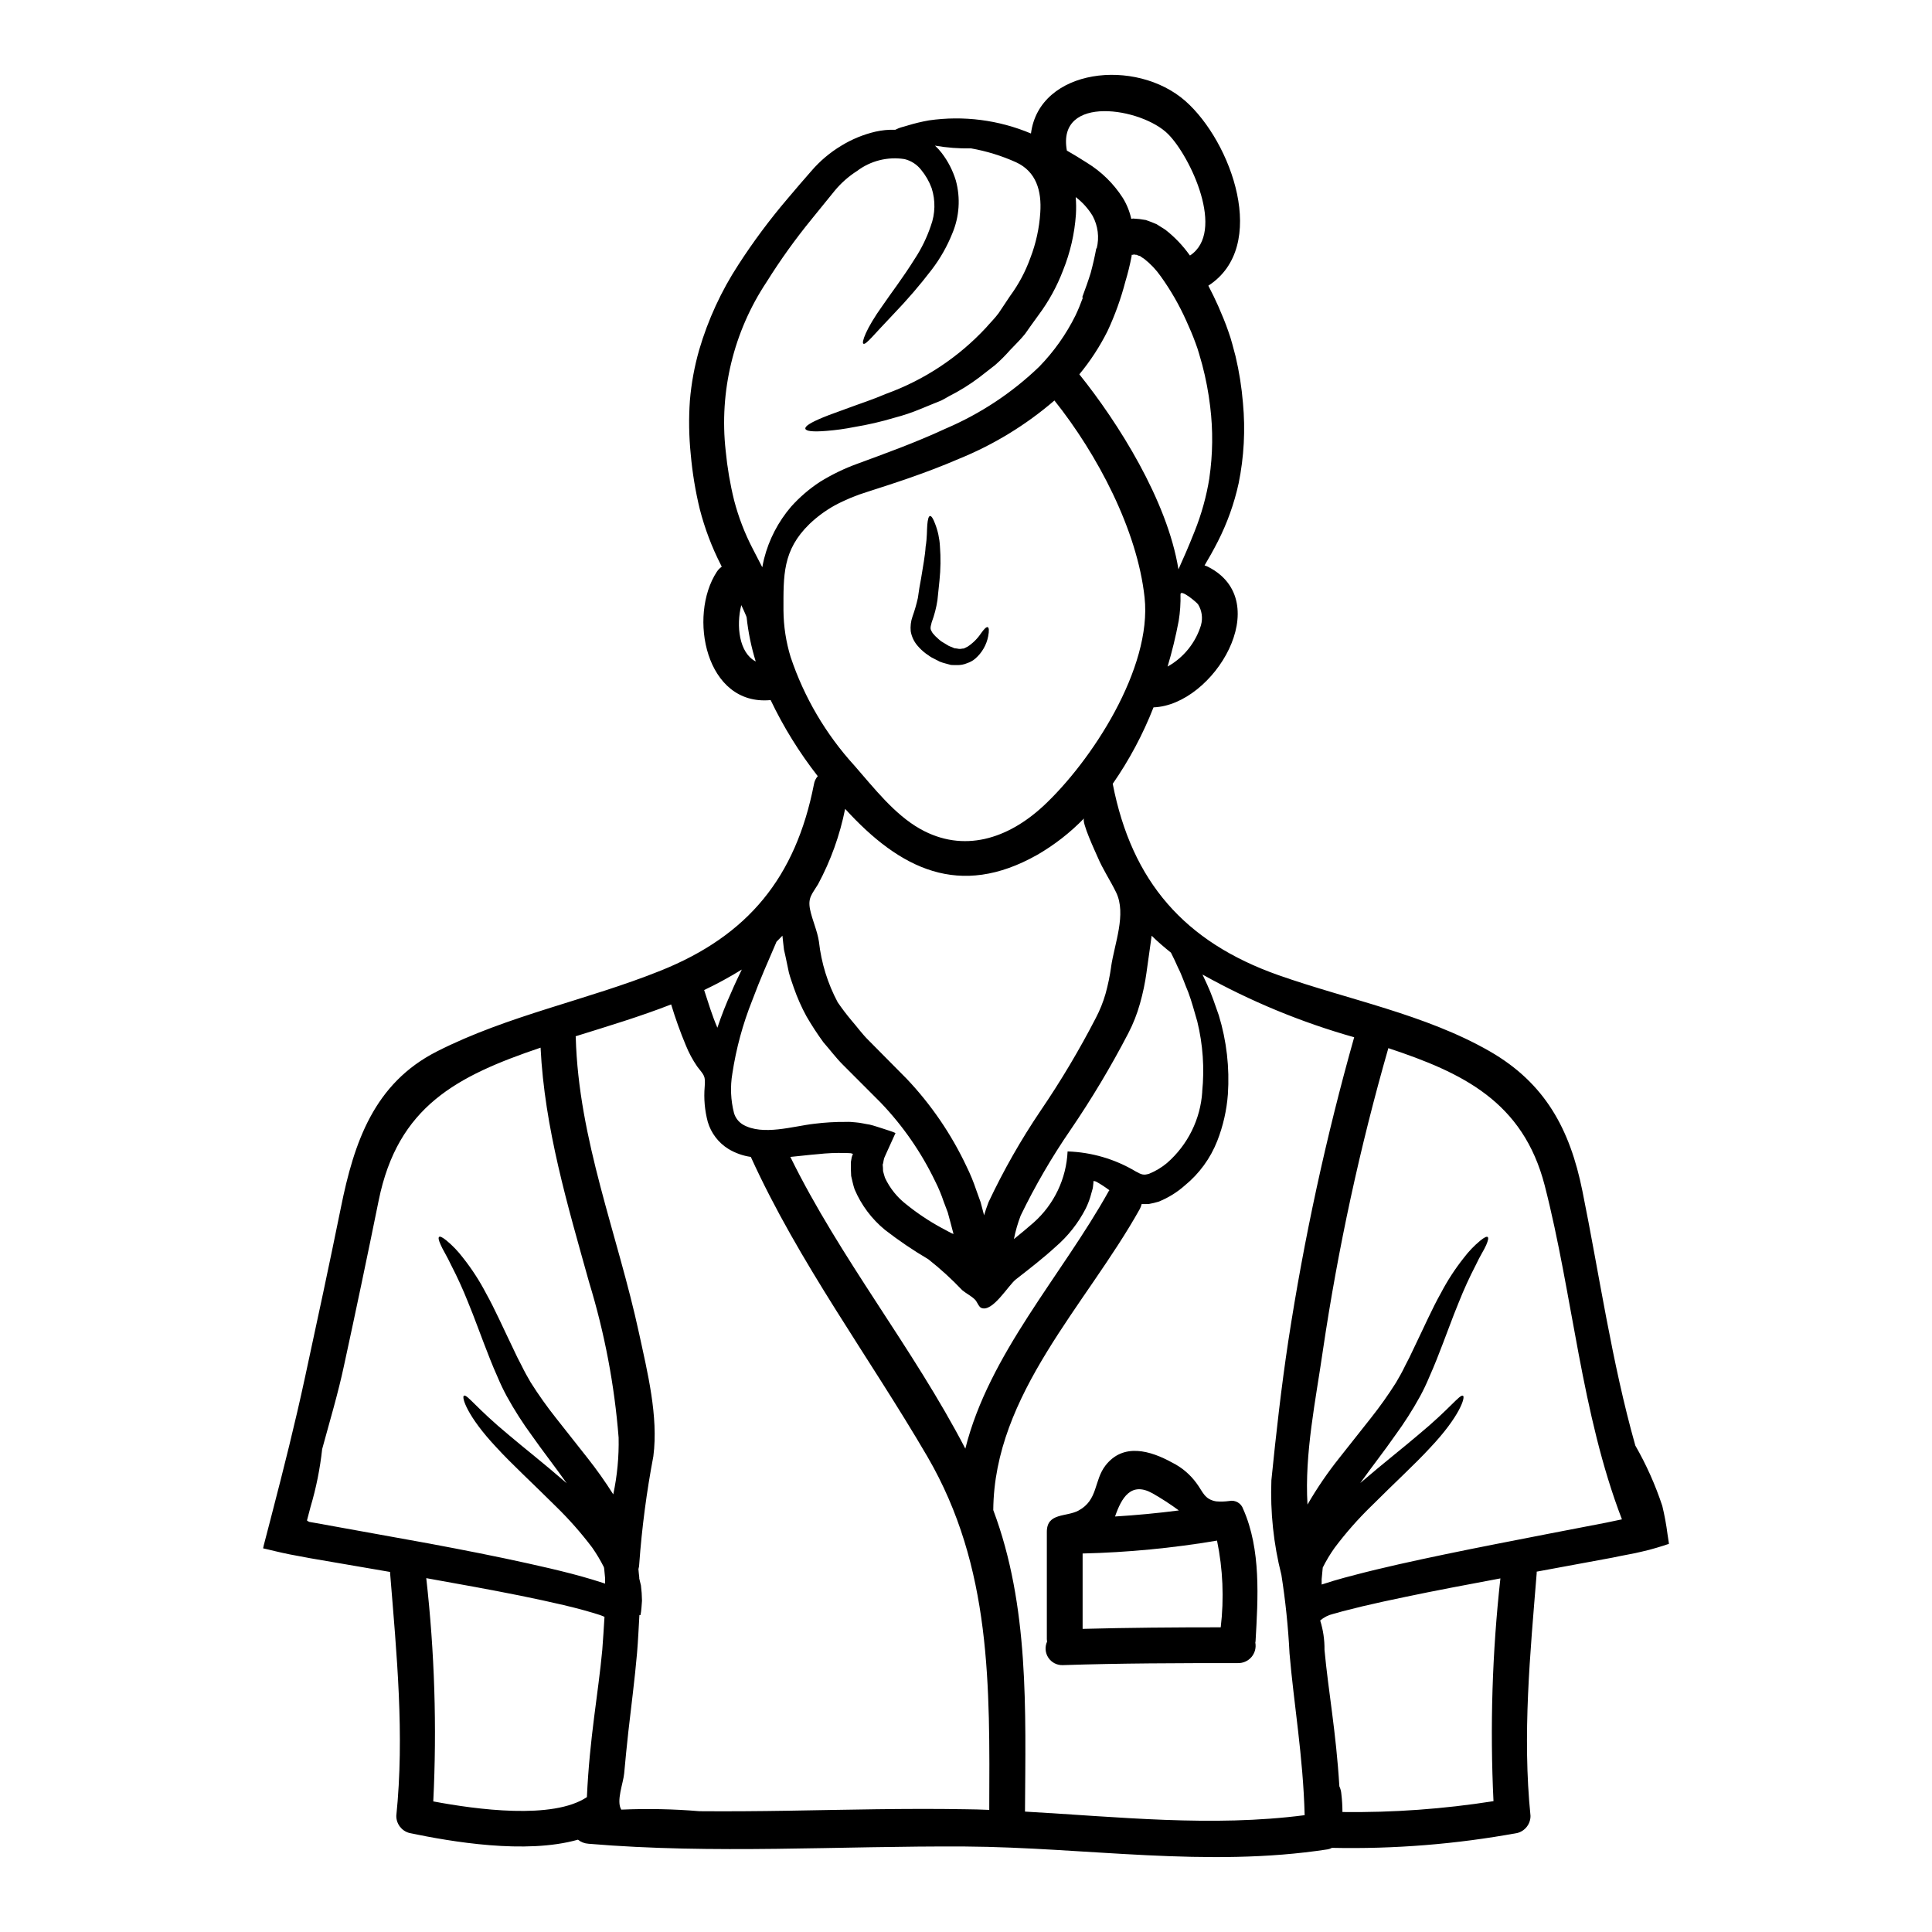 <?xml version="1.0" encoding="UTF-8"?>
<!-- Uploaded to: SVG Repo, www.svgrepo.com, Generator: SVG Repo Mixer Tools -->
<svg fill="#000000" width="800px" height="800px" version="1.1" viewBox="144 144 512 512" xmlns="http://www.w3.org/2000/svg">
 <g>
  <path d="m586.22 552.62 0.062 0.504c-0.062 0.094-0.289 0.094-0.445 0.156l-0.949 0.32c-1.23 0.395-2.465 0.754-3.758 1.105-1.199 0.316-2.781 0.66-3.762 0.887l-2.023 0.395c-1.328 0.25-2.621 0.504-3.938 0.789-7.019 1.297-13.719 2.527-20.168 3.727v0.395c-1.734 21.426-3.82 42.824-1.641 64.32v-0.004c0.02 2.129-1.414 4.004-3.477 4.547-16.207 2.969-32.672 4.289-49.148 3.938-0.34 0.195-0.715 0.328-1.105 0.395-32.113 4.934-63.941-0.535-96.148-0.754-33.277-0.191-66.562 2.082-99.777-0.727v-0.004c-1.016-0.059-1.988-0.438-2.781-1.074-13.906 3.938-33.629 0.535-44.66-1.77l-0.004-0.004c-2.062-0.543-3.492-2.418-3.477-4.547 2.211-21.496 0.094-42.902-1.641-64.32v-0.312c-6.766-1.18-13.777-2.363-21.145-3.633-1.801-0.348-3.606-0.664-5.406-1.012-1.328-0.25-2.621-0.57-3.887-0.855l-1.969-0.473-0.98-0.223-0.25-0.062c-0.062-0.031 0.031-0.156 0.031-0.219l0.094-0.473c0.629-2.34 1.23-4.773 1.867-7.176 0.094-0.395 0.219-0.824 0.316-1.23 3.098-11.918 6.164-24.086 8.754-36.129 3.254-15.012 6.481-30.055 9.543-45.129 3.481-17.258 8.789-32.875 25.441-41.328 18.934-9.609 39.754-13.559 59.328-21.426 23.199-9.324 35.746-24.75 40.582-49.371v-0.004c0.129-0.797 0.477-1.539 1.012-2.148-4.883-6.246-9.07-13.008-12.488-20.164-17.254 1.641-21.93-22.312-14.254-34.012h0.004c0.34-0.523 0.777-0.973 1.293-1.324-0.062-0.156-0.156-0.316-0.219-0.473-2.402-4.699-4.277-9.648-5.594-14.762-1.168-4.801-1.973-9.68-2.406-14.602-0.48-4.727-0.555-9.484-0.219-14.223 0.383-4.551 1.211-9.047 2.465-13.434 2.344-7.992 5.848-15.594 10.398-22.566 3.941-6.098 8.281-11.926 12.988-17.449 2.18-2.59 4.297-5.055 6.383-7.426 2.258-2.617 4.914-4.856 7.875-6.637 2.797-1.719 5.856-2.977 9.051-3.727 1.73-0.395 3.504-0.562 5.277-0.508 0.285-0.125 0.535-0.25 0.855-0.395 0.754-0.289 1.574-0.477 2.402-0.727v-0.004c1.848-0.562 3.731-1.016 5.637-1.355 9.164-1.324 18.52-0.121 27.055 3.477 2.211-17.285 27.781-20.164 40.934-8.598 12.234 10.809 22.219 38.496 6.07 48.926 0.949 1.801 1.832 3.637 2.621 5.402 0.98 2.246 1.898 4.43 2.656 6.641 0.855 2.305 1.328 4.488 1.93 6.637 0.969 4.086 1.625 8.238 1.969 12.422 0.664 7.102 0.281 14.262-1.141 21.254-1.176 5.391-3.047 10.609-5.559 15.52-1.199 2.34-2.363 4.394-3.477 6.258 0.305 0.09 0.602 0.203 0.887 0.348 18.105 9.137 1.574 36.695-14.414 37.266-2.801 7.152-6.426 13.949-10.809 20.258 5.055 25.977 19.09 41.941 43.867 50.695 18.461 6.512 38.906 10.367 56.039 20.195 14.664 8.438 21.254 20.609 24.559 37 4.457 21.969 7.805 45.484 14.031 67.484 2.914 5.074 5.309 10.434 7.144 15.992 0.598 2.477 1.062 4.988 1.387 7.519zm-16.625-5.09c1.391-0.285 2.812-0.602 4.234-0.887-10.809-28.129-12.988-59.387-20.469-88.496-5.75-22.25-21.805-29.867-41.434-36.379-7.543 26.297-13.34 53.062-17.348 80.125-1.867 12.988-4.898 27.309-4.078 40.832 2.492-4.312 5.301-8.43 8.406-12.324 2.969-3.762 5.773-7.305 8.406-10.629 2.379-2.996 4.594-6.121 6.637-9.355 0.855-1.457 1.707-2.941 2.434-4.492 0.789-1.484 1.52-2.938 2.18-4.394 2.754-5.688 4.965-10.715 7.238-14.762v0.008c1.738-3.34 3.793-6.5 6.133-9.449 1.281-1.691 2.754-3.231 4.394-4.582 1.074-0.855 1.676-1.137 1.93-0.918 0.25 0.219 0.125 0.887-0.395 2.117s-1.645 2.879-2.812 5.402l-0.004 0.004c-1.637 3.16-3.113 6.398-4.426 9.703-1.707 4.078-3.477 9.168-5.879 15.203-0.598 1.516-1.262 3.066-1.992 4.723v0.004c-0.723 1.734-1.535 3.434-2.43 5.086-1.996 3.621-4.223 7.106-6.668 10.434-2.781 4.016-6.039 8.125-9.168 12.516 6.227-5.34 11.414-9.387 15.301-12.707 8.566-7.086 11.059-10.84 11.914-10.43 0.695 0.285-0.758 5.402-8.723 13.812-3.856 4.203-9.293 9.168-15.676 15.551h-0.004c-3.477 3.394-6.688 7.047-9.605 10.934-1.188 1.664-2.238 3.418-3.148 5.246-0.098 1.012-0.191 2.055-0.289 3.066v1.426c0.758-0.254 2.18-0.695 3.223-1.012 1.836-0.539 3.668-1.043 5.535-1.52 3.727-0.98 7.586-1.898 11.598-2.812 7.992-1.797 16.59-3.57 25.758-5.371 9.168-1.805 18.859-3.68 29.227-5.672zm-29.805 73.801c-0.953-19.695-0.34-39.438 1.832-59.039-8.973 1.676-17.352 3.254-25.16 4.898-3.938 0.82-7.773 1.641-11.375 2.496-1.801 0.441-3.574 0.883-5.309 1.328-0.824 0.254-1.676 0.477-2.5 0.695-1.262 0.301-2.43 0.898-3.414 1.738 0.789 2.516 1.176 5.141 1.141 7.773 1.012 10.965 3.066 21.715 3.938 36.156h-0.004c0.305 0.648 0.484 1.344 0.535 2.055 0.191 1.586 0.285 3.18 0.289 4.777 13.398 0.164 26.789-0.797 40.027-2.879zm-54.379-121.94c4.164-27.168 9.996-54.055 17.461-80.508-14.004-3.953-27.5-9.531-40.203-16.625 0.414 0.887 0.824 1.801 1.262 2.715 1.141 2.469 2.055 5.184 3.066 8.094 2.066 6.769 2.879 13.859 2.406 20.922-0.316 4.238-1.266 8.402-2.812 12.359-1.809 4.609-4.769 8.676-8.598 11.809-2.055 1.824-4.406 3.277-6.957 4.301-0.828 0.25-1.672 0.449-2.523 0.602-0.633 0.031-1.297 0.062-1.969 0.031-0.102 0.449-0.262 0.887-0.477 1.293-14.188 25.441-38.621 49.086-38.84 79.805 9.543 25.41 8.566 52.973 8.406 79.902 24.715 1.391 49.527 4.141 74.113 0.949-0.395-15.488-2.91-29.809-4.016-42.953h0.004c-0.352-6.945-1.07-13.867-2.152-20.734-2.078-8.184-2.969-16.625-2.652-25.066 1.242-12.332 2.629-24.66 4.481-36.895zm-20.926-228.68c0.926-6.293 1-12.68 0.223-18.992-0.445-3.746-1.152-7.453-2.117-11.098-0.566-1.898-1.043-3.887-1.766-5.719-0.695-1.93-1.551-3.938-2.469-5.945v0.004c-1.855-4.137-4.121-8.078-6.766-11.758-1.219-1.738-2.688-3.289-4.359-4.602-0.395-0.223-0.727-0.477-1.074-0.727v-0.004c-0.332-0.066-0.652-0.184-0.949-0.344-0.234 0.016-0.473-0.016-0.695-0.098-0.184 0.098-0.398 0.133-0.602 0.098-0.027 0.129-0.035 0.262-0.031 0.395-0.43 2.258-0.977 4.488-1.645 6.691-1.172 4.504-2.754 8.895-4.723 13.117-2.047 4.094-4.559 7.945-7.477 11.473 10.18 12.676 23.293 33.309 26.266 51.676 1.262-2.781 2.719-6.102 4.266-10.02 1.832-4.562 3.152-9.312 3.934-14.168zm-1.898 162.61h0.004c0.629-6.234 0.191-12.527-1.297-18.613-0.789-2.719-1.484-5.309-2.363-7.684-0.98-2.305-1.707-4.582-2.719-6.543-0.629-1.453-1.262-2.754-1.898-4.016-1.766-1.422-3.508-2.906-5.117-4.488-0.473 3.148-0.852 6.383-1.359 9.703l0.004 0.004c-0.383 2.793-0.965 5.555-1.734 8.266-0.758 2.723-1.797 5.363-3.098 7.871-4.598 8.844-9.715 17.402-15.332 25.633-4.957 7.211-9.363 14.789-13.18 22.664-0.781 2.027-1.383 4.121-1.801 6.254 1.867-1.516 3.633-2.969 5.246-4.394 5.41-4.812 8.648-11.605 8.977-18.836 6.356 0.203 12.555 2.019 18.016 5.277 1.645 0.918 2.148 1.074 3.606 0.633 1.711-0.695 3.305-1.656 4.723-2.844 5.512-4.805 8.875-11.609 9.344-18.906zm-0.316-123.67h0.004c0.52-1.852 0.242-3.832-0.758-5.469-0.285-0.477-4.644-4.172-4.676-2.688 0.062 2.359-0.098 4.719-0.477 7.051-0.773 4.082-1.754 8.121-2.941 12.102 4.269-2.387 7.449-6.336 8.867-11.016zm-2.941-97.918c9.578-6.227 0.156-26.234-5.75-32.176-6.934-7.004-29.598-10.703-26.848 4.348 1.707 0.98 3.445 2.023 5.309 3.223l0.004 0.004c3.852 2.359 7.113 5.562 9.543 9.371 1.039 1.699 1.785 3.562 2.211 5.508l0.477-0.098c1.137 0.051 2.266 0.184 3.383 0.395 0.98 0.348 1.93 0.691 2.848 1.105l2.305 1.453c2.449 1.91 4.609 4.164 6.414 6.691 0.031 0.031 0.062 0.094 0.129 0.156zm-38.965 145.99c12.863-11.918 28.984-36.633 26.961-55.375-1.93-17.922-12.547-37.992-23.895-52.215h0.004c-7.535 6.488-16.074 11.707-25.285 15.453-8.945 3.856-17.035 6.414-24.18 8.723-3.074 0.934-6.051 2.172-8.879 3.699-2.375 1.332-4.574 2.957-6.547 4.836-7.207 6.988-6.918 13.684-6.918 22.945 0.035 4.18 0.672 8.332 1.898 12.328 3.57 10.672 9.336 20.48 16.922 28.793 5.086 5.816 10.555 12.895 17.383 16.75 11.531 6.492 23.258 2.606 32.551-5.957zm18.078 42.539c0.887-6.164 4.141-14.031 1.332-19.785-1.551-3.191-3.512-6.07-4.898-9.355-0.508-1.18-4.394-9.445-3.574-10.273-3.676 3.801-7.867 7.066-12.449 9.707-20.547 11.598-36.285 3.82-50.891-12.203h0.004c-1.391 6.977-3.809 13.711-7.176 19.977-1.547 2.594-2.754 3.508-2.117 6.691 0.602 2.91 1.93 5.629 2.363 8.602l-0.004-0.004c0.629 5.598 2.309 11.023 4.961 15.992 1.152 1.684 2.387 3.309 3.699 4.867 1.516 1.738 2.812 3.574 4.457 5.184l10.051 10.148v-0.004c6.519 6.863 11.898 14.73 15.93 23.293 1.008 2.039 1.871 4.144 2.59 6.301l1.137 3.148 0.855 3.223c0.031 0.094 0.031 0.219 0.062 0.316 0.352-1.137 0.727-2.305 1.199-3.508 3.965-8.414 8.57-16.508 13.777-24.211 5.383-7.902 10.281-16.125 14.664-24.621 1.066-2.035 1.926-4.176 2.562-6.383 0.648-2.34 1.141-4.719 1.48-7.121zm-0.598 59.355c0.062-0.062 0.094-0.125 0.156-0.188h0.004c-1.078-0.809-2.207-1.547-3.379-2.215-0.32-0.156-0.758-0.316-0.887-0.125l0.031 0.316-0.125 1.137c-0.031 0.125 0 0.125-0.062 0.395l-0.223 0.789-0.441 1.574-0.004-0.004c-0.328 1.055-0.742 2.078-1.23 3.066-1.973 3.812-4.652 7.215-7.902 10.02-3.383 3.098-6.949 5.848-10.523 8.633-2.055 1.574-6.227 8.879-9.227 7.586-0.664-0.285-1.109-1.645-1.613-2.148-0.98-1.012-2.363-1.645-3.445-2.562v-0.004c-2.793-2.941-5.793-5.676-8.98-8.184-3.984-2.344-7.82-4.941-11.473-7.777-3.508-2.875-6.269-6.562-8.043-10.738-0.395-1.137-0.633-2.402-0.918-3.57h0.004c-0.086-1.242-0.105-2.484-0.062-3.731l0.156-0.887c0.027-0.215 0.078-0.426 0.156-0.629 0.062-0.16 0.031-0.129 0.062-0.191l0.156-0.316c0.031-0.125-0.25-0.125-0.348-0.188l-0.25-0.062-0.531-0.027c-0.293-0.027-0.59-0.039-0.883-0.031-2.449-0.066-4.898 0.039-7.332 0.312-2.402 0.188-4.801 0.508-7.238 0.727 13.246 26.988 32.555 50.695 46.371 77.309 6.305-25.129 25.492-45.766 38.039-68.305zm-3.207-249.8c0.723-2.898 0.34-5.965-1.074-8.594-1.168-1.934-2.691-3.629-4.492-4.996 0.129 1.531 0.145 3.07 0.055 4.606-0.352 5.09-1.504 10.094-3.414 14.828-1.609 4.234-3.801 8.223-6.508 11.852-1.23 1.703-2.434 3.348-3.57 4.996-1.234 1.547-2.688 2.906-3.984 4.297-1.223 1.395-2.539 2.711-3.934 3.934-1.422 1.105-2.812 2.18-4.141 3.223v0.004c-2.551 1.926-5.269 3.621-8.125 5.055-0.629 0.395-1.297 0.727-1.926 1.074-0.633 0.285-1.301 0.539-1.93 0.789-1.301 0.523-2.531 1.031-3.699 1.516-2.199 0.914-4.457 1.676-6.762 2.277-3.535 1.059-7.137 1.895-10.777 2.496-2.41 0.48-4.848 0.82-7.301 1.012-3.762 0.316-5.473 0.062-5.629-0.57-0.156-0.633 1.297-1.609 4.773-3.035 1.734-0.723 4.016-1.484 6.793-2.527 2.777-1.043 6.164-2.117 9.926-3.727h0.004c10.051-3.656 19.09-9.648 26.371-17.48 1.074-1.262 2.305-2.434 3.348-3.856 0.98-1.484 1.992-3 3.035-4.551 2.269-3.082 4.082-6.481 5.375-10.086 1.48-3.836 2.367-7.879 2.629-11.984 0.395-5.754-1.043-10.902-6.445-13.383h-0.004c-3.793-1.707-7.785-2.938-11.883-3.664-3.207 0.066-6.414-0.18-9.574-0.727 0.645 0.586 1.238 1.234 1.77 1.93 1.68 2.188 2.953 4.66 3.758 7.301 1.273 4.66 0.941 9.613-0.945 14.062-1.379 3.438-3.219 6.668-5.469 9.605-3.129 4.086-6.484 7.988-10.051 11.695-5.402 5.629-7.363 8.266-8.027 7.902-0.539-0.219 0.535-3.793 5.152-10.211 2.211-3.254 5.309-7.238 8.5-12.359v0.004c1.766-2.699 3.176-5.609 4.207-8.66 1.191-3.219 1.27-6.746 0.219-10.016-0.648-1.762-1.586-3.394-2.781-4.84-1.105-1.414-2.652-2.414-4.394-2.844-4.453-0.703-8.996 0.434-12.594 3.148-2.227 1.422-4.219 3.18-5.906 5.215-1.969 2.406-3.984 4.898-6.07 7.477h0.004c-4.359 5.324-8.371 10.918-12.016 16.754-8.742 13.164-12.574 28.988-10.824 44.695 0.426 4.441 1.176 8.848 2.246 13.18 1.16 4.438 2.812 8.734 4.93 12.805 0.824 1.609 1.676 3.223 2.527 4.894 0.125-0.723 0.289-1.484 0.477-2.273 1.297-5.094 3.754-9.82 7.176-13.812 2.246-2.5 4.809-4.695 7.617-6.543 3.211-1.984 6.621-3.625 10.176-4.898 6.918-2.559 14.824-5.371 23.168-9.23 9.172-3.918 17.555-9.461 24.746-16.371 3.906-4 7.16-8.594 9.641-13.605 0.727-1.52 1.363-3.098 1.969-4.742l-0.188-0.062c0.824-2.211 1.609-4.394 2.242-6.445 0.57-2.117 1.074-4.266 1.484-6.512zm-28.477 413.82c0.125-32.773 0.691-64.285-16.406-93.648-15.488-26.516-34.039-51.359-46.781-79.395-2.106-0.301-4.129-1.02-5.949-2.121-2.637-1.633-4.578-4.18-5.457-7.152-0.809-3.039-1.086-6.195-0.82-9.324 0.219-2.941-0.094-2.91-1.992-5.371v-0.004c-1.203-1.75-2.211-3.625-3.004-5.594-1.484-3.543-2.781-7.164-3.891-10.844-8.266 3.223-16.816 5.785-25.316 8.438 0 0.062 0.031 0.129 0.031 0.191 0.727 27.242 11.094 52.211 16.781 78.539 2.211 10.234 5.152 21.969 3.793 32.523l0.004 0.004c-1.793 9.426-3.047 18.949-3.746 28.52-0.004 0.484-0.078 0.965-0.219 1.426 0.062 0.723 0.125 1.453 0.219 2.18v0.316c0.16 0.633 0.32 1.262 0.445 1.836v-0.004c0.172 1.344 0.266 2.695 0.281 4.047-0.094 1.262-0.156 2.559-0.395 3.82l-0.289-0.031c-0.188 3.148-0.348 6.797-0.629 10.086-0.602 6.949-1.52 13.875-2.305 20.828-0.414 3.664-0.758 7.363-1.105 11.059-0.223 2.562-2.18 7.363-0.758 9.609 6.902-0.305 13.816-0.164 20.703 0.414 7.805 0.062 15.609 0 23.418-0.125 15.613-0.254 31.262-0.664 46.902-0.395 2.172 0.02 4.332 0.074 6.484 0.172zm-9.484-152.6-0.066-0.316c-0.219-0.855-0.473-1.738-0.691-2.625l-0.758-2.809-1.043-2.754h-0.004c-0.629-1.898-1.398-3.746-2.305-5.531-3.688-7.66-8.562-14.691-14.445-20.828l-10.035-10.047c-1.801-1.801-3.387-3.938-5.117-5.902-1.609-2.207-3.102-4.492-4.473-6.852-1.34-2.453-2.473-5.012-3.387-7.648-0.441-1.328-0.949-2.652-1.297-4.016-0.285-1.359-0.566-2.684-0.855-4.078l-0.441-1.969-0.219-1.898c-0.062-0.664-0.125-1.23-0.191-1.801-0.504 0.539-1.043 1.074-1.574 1.613-0.094 0.188-0.156 0.395-0.25 0.598-1.867 4.359-4.078 9.293-6.195 14.98-2.481 6.219-4.242 12.699-5.246 19.316-0.598 3.5-0.445 7.086 0.441 10.523 0.379 1.27 1.223 2.352 2.359 3.035 5.242 3.035 13.383 0.395 18.934-0.223 2.777-0.348 5.578-0.512 8.379-0.488 0.395 0 0.758-0.031 1.141 0l1.484 0.125c1.262 0.094 2.434 0.414 3.695 0.602 1.203 0.285 2.277 0.691 3.449 1.043 1.105 0.395 2.496 0.754 3.348 1.18-0.727 1.574-1.453 3.191-2.18 4.801l-0.57 1.266v0.004c-0.199 0.367-0.332 0.77-0.395 1.18l-0.125 0.723-0.125 0.395v0.004c0.062 0.562 0.094 1.133 0.094 1.703 0.188 0.602 0.285 1.18 0.504 1.77 1.309 2.797 3.273 5.234 5.723 7.113 2.875 2.316 5.953 4.371 9.195 6.133 0.855 0.473 1.738 0.918 2.594 1.391 0.395 0.188 0.188 0.094 0.285 0.125l0.094 0.031zm-52.402-151.74c-1.18-3.797-1.984-7.703-2.406-11.66-0.059-0.125-0.098-0.258-0.125-0.395-0.395-0.98-0.852-1.93-1.297-2.879-1.387 5.449-0.598 12.656 3.828 14.934zm-6.465 87.641c0.914-2.148 1.863-4.109 2.777-6.004h0.004c-3.227 1.996-6.559 3.812-9.988 5.438 1.105 3.383 2.117 6.762 3.508 9.984 1.066-3.203 2.301-6.344 3.699-9.418zm-31.293 133.07h0.004c1.047-4.934 1.523-9.973 1.418-15.012-1.098-13.969-3.723-27.773-7.82-41.168-5.723-20.512-11.809-40.832-12.863-62.188-22.223 7.523-37.832 15.551-42.902 40.488-2.969 14.633-6.035 29.234-9.199 43.805-1.547 7.269-3.762 14.664-5.781 22.094v-0.004c-0.559 5.172-1.582 10.285-3.066 15.27-0.32 1.137-0.633 2.465-0.949 3.602h0.004c0.008 0.047 0.027 0.09 0.062 0.125l0.504 0.289 1.969 0.348c10.523 1.898 20.43 3.688 29.711 5.371 9.293 1.738 17.984 3.445 26.109 5.246 4.047 0.887 7.965 1.801 11.758 2.781 1.898 0.504 3.762 1.012 5.598 1.574 0.918 0.289 1.832 0.57 2.715 0.855l0.57 0.188v-1.391c-0.094-0.887-0.156-1.738-0.25-2.625l-0.008 0.004c-0.039-0.113-0.059-0.23-0.066-0.348-0.906-1.801-1.941-3.531-3.094-5.184-2.934-3.883-6.156-7.539-9.645-10.934-6.383-6.352-11.809-11.316-15.676-15.551-7.898-8.375-9.383-13.496-8.66-13.777 0.824-0.395 3.316 3.348 11.887 10.43 3.887 3.316 9.102 7.363 15.328 12.77-3.129-4.426-6.383-8.566-9.199-12.594-2.449-3.328-4.676-6.812-6.668-10.434-0.898-1.652-1.707-3.352-2.434-5.086-0.727-1.641-1.395-3.191-1.992-4.723-2.402-6.039-4.172-11.129-5.879-15.203v-0.004c-1.312-3.305-2.789-6.543-4.422-9.703-1.18-2.527-2.273-4.172-2.781-5.402-0.566-1.23-0.691-1.898-0.441-2.117s0.855 0.062 1.93 0.918l-0.004-0.004c1.637 1.352 3.113 2.891 4.394 4.582 2.34 2.949 4.391 6.109 6.129 9.449 2.273 4.047 4.488 9.074 7.238 14.762 0.66 1.457 1.391 2.91 2.18 4.394 0.754 1.551 1.574 3.035 2.434 4.492v-0.008c2.047 3.234 4.262 6.359 6.637 9.355 2.625 3.316 5.441 6.887 8.406 10.652 2.438 3.082 4.707 6.289 6.805 9.613zm-2.305 32.461h-0.031c-0.414-0.156-0.789-0.352-1.203-0.477l-1.703-0.535c-0.855-0.254-1.676-0.477-2.531-0.727-1.703-0.473-3.508-0.918-5.34-1.359-3.633-0.855-7.477-1.676-11.504-2.5-7.711-1.547-16.023-3.066-24.934-4.644h-0.004c2.215 19.637 2.836 39.426 1.859 59.164 11.414 2.148 31.703 4.898 40.711-1.137 0.727-15.93 3.004-27.371 4.078-39.035 0.234-2.781 0.395-5.941 0.586-8.754z"/>
  <path d="m473.45 543.9c4.769 10.719 3.938 23.617 3.285 35.055-0.004 0.117-0.027 0.234-0.062 0.348 0.258 1.371-0.121 2.785-1.031 3.844-0.91 1.055-2.254 1.641-3.648 1.59-15.805 0-31.066 0.031-46.367 0.539-1.52 0.047-2.957-0.695-3.797-1.961-0.844-1.27-0.973-2.879-0.344-4.266-0.039-0.207-0.059-0.422-0.062-0.633v-28.453c0-5.152 5.152-3.887 8.406-5.656 5.215-2.812 4.047-7.965 7.144-11.945 4.723-6.07 11.914-3.938 17.668-0.758v-0.004c2.559 1.281 4.769 3.156 6.449 5.469 1.672 2.211 2.055 4.266 5.184 4.805 1.168 0.098 2.344 0.066 3.508-0.098 1.582-0.324 3.16 0.59 3.668 2.125zm-5.945 31.355c0.91-7.664 0.582-15.422-0.98-22.98-11.773 1.992-23.68 3.133-35.621 3.418v19.977c12.109-0.32 24.148-0.414 36.602-0.414zm-11.094-30.973c-2.246-1.652-4.59-3.176-7.016-4.555-5.691-3.148-8.188 1.23-9.895 6.16 5.66-0.344 11.273-0.879 16.91-1.605z"/>
  <path d="m405.75 310.2c0.348 0.125 0.414 0.949 0.125 2.438-0.441 2.262-1.621 4.316-3.348 5.844-0.645 0.566-1.398 0.996-2.215 1.262-0.879 0.375-1.828 0.547-2.781 0.508-0.504 0-1.012 0-1.516-0.031-0.477-0.125-0.98-0.285-1.453-0.395s-1.078-0.316-1.488-0.473l-1.105-0.566-1.105-0.57-0.395-0.25-0.16-0.094-0.285-0.223-0.598-0.395v-0.004c-0.863-0.641-1.648-1.383-2.34-2.211-0.906-1.074-1.504-2.375-1.738-3.762-0.125-1.312 0.035-2.641 0.473-3.887 0.582-1.609 1.055-3.258 1.426-4.93 0.25-1.93 0.535-3.508 0.852-5.184 0.508-3.191 1.074-6.102 1.203-8.406 0.395-2.273 0.316-4.394 0.441-5.812 0.125-1.422 0.348-2.277 0.727-2.309 0.383-0.031 0.82 0.664 1.328 2.023v-0.004c0.746 1.91 1.184 3.926 1.293 5.973 0.238 3.055 0.195 6.121-0.125 9.168-0.188 1.641-0.348 3.383-0.535 5.152-0.301 1.996-0.812 3.953-1.52 5.844-0.473 1.738-0.395 1.801 0.25 2.879h0.004c0.434 0.539 0.922 1.039 1.453 1.484l0.441 0.395 0.219 0.156 0.125 0.094 0.031 0.062h0.031l0.887 0.535 1.043 0.633h0.004c0.254 0.129 0.516 0.234 0.785 0.316l0.727 0.32 0.754 0.094h0.004c0.457 0.125 0.938 0.125 1.395 0 0.473 0.062 0.855-0.32 1.262-0.445 1.441-0.93 2.68-2.144 3.633-3.57 0.812-1.152 1.445-1.785 1.793-1.66z"/>
 </g>
</svg>
